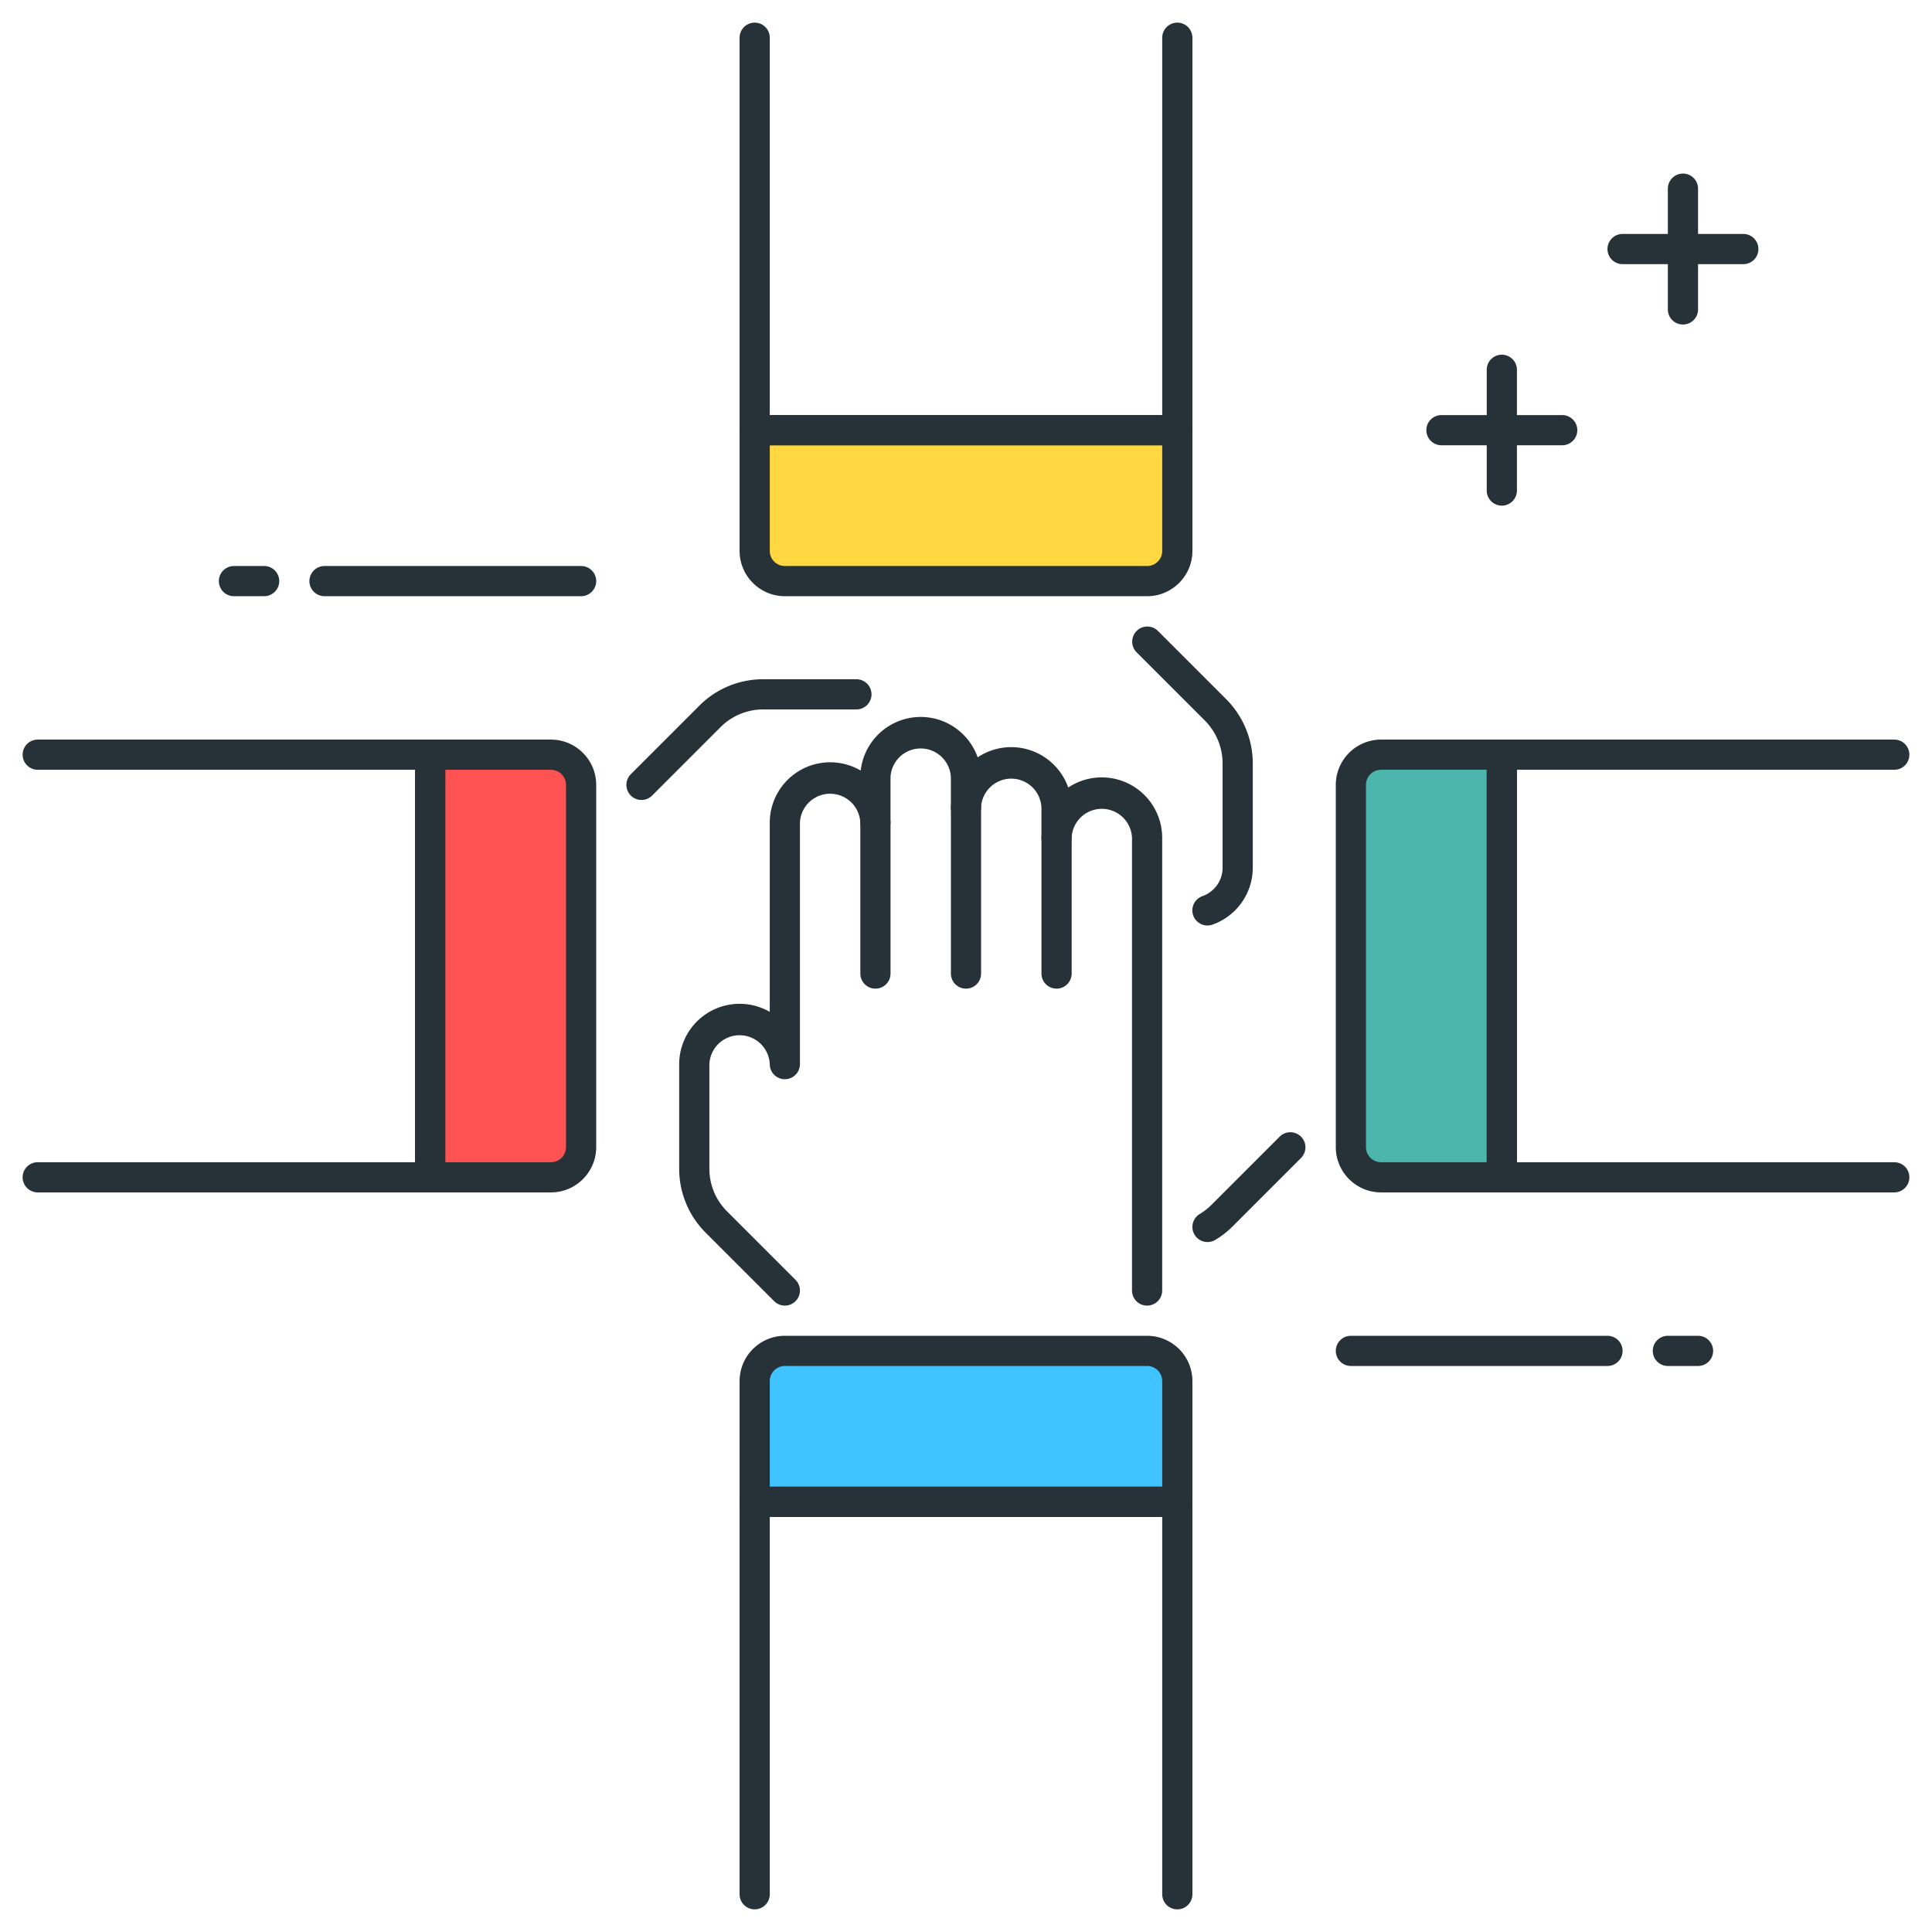 <?xml version="1.0" standalone="no"?><!DOCTYPE svg PUBLIC "-//W3C//DTD SVG 1.1//EN" "http://www.w3.org/Graphics/SVG/1.1/DTD/svg11.dtd"><svg class="icon" width="200px" height="200.00px" viewBox="0 0 1024 1024" version="1.1" xmlns="http://www.w3.org/2000/svg"><path d="M624 796H400v-64a16 16 0 0 1 16-16h192a16 16 0 0 1 16 16v64z" fill="#40c4ff" /><path d="M624 804H400a8 8 0 0 1-8-8v-64c0-13.232 10.768-24 24-24h192c13.232 0 24 10.768 24 24v64a8 8 0 0 1-8 8z m-216-16h208v-56a8 8 0 0 0-8-8H416a8 8 0 0 0-8 8v56zM416 692a8.032 8.032 0 0 1-5.664-2.336l-36.288-36.288a47.776 47.776 0 0 1-14.064-33.952V564a32.032 32.032 0 0 1 48-27.696V436a32.032 32.032 0 0 1 48.208-27.584 32.032 32.032 0 0 1 31.792-28.416c13.936 0 25.824 8.96 30.208 21.408a31.888 31.888 0 0 1 17.792-5.408c13.936 0 25.824 8.96 30.208 21.408a32.032 32.032 0 0 1 49.792 26.592v240a8 8 0 0 1-16 0v-240a16.016 16.016 0 0 0-32 0 8 8 0 0 1-16 0v-16a16.016 16.016 0 0 0-32 0 8 8 0 0 1-16 0v-16a16.016 16.016 0 0 0-32 0v24a8 8 0 0 1-16 0 16.016 16.016 0 0 0-32 0v128a8 8 0 0 1-16 0 16.016 16.016 0 0 0-32 0v55.424c0 8.544 3.328 16.576 9.376 22.64l36.288 36.288a8 8 0 0 1-5.648 13.648z" fill="#263238" /><path d="M624 1012a8 8 0 0 1-8-8v-200h-208v200a8 8 0 0 1-16 0v-208a8 8 0 0 1 8-8h224a8 8 0 0 1 8 8v208a8 8 0 0 1-8 8zM464 524a8 8 0 0 1-8-8v-80a8 8 0 0 1 16 0v80a8 8 0 0 1-8 8zM512 524a8 8 0 0 1-8-8v-88a8 8 0 0 1 16 0v88a8 8 0 0 1-8 8zM560 524a8 8 0 0 1-8-8v-72a8 8 0 0 1 16 0v72a8 8 0 0 1-8 8z" fill="#263238" /><path d="M400 228h224v64a16 16 0 0 1-16 16H416a16 16 0 0 1-16-16v-64z" fill="#ffd740" /><path d="M608 316H416c-13.232 0-24-10.768-24-24v-64a8 8 0 0 1 8-8h224a8 8 0 0 1 8 8v64c0 13.232-10.768 24-24 24z m-200-80v56a8 8 0 0 0 8 8h192a8 8 0 0 0 8-8v-56h-208zM640 490.528a8 8 0 0 1-2.672-15.552c6.368-2.272 10.672-8.304 10.672-14.992v-55.424a32.32 32.32 0 0 0-9.376-22.64l-36.288-36.288a8 8 0 0 1 11.312-11.312l36.288 36.288a48.32 48.32 0 0 1 14.064 33.952v55.424a32 32 0 0 1-21.328 30.064 7.424 7.424 0 0 1-2.672 0.48z" fill="#263238" /><path d="M624 236H400a8 8 0 0 1-8-8v-208a8 8 0 0 1 16 0v200h208V20a8 8 0 0 1 16 0v208a8 8 0 0 1-8 8z" fill="#263238" /><path d="M228 624V400h64a16 16 0 0 1 16 16v192a16 16 0 0 1-16 16h-64z" fill="#ff5252" /><path d="M292 632h-64a8 8 0 0 1-8-8V400a8 8 0 0 1 8-8h64c13.232 0 24 10.768 24 24v192c0 13.232-10.768 24-24 24z m-56-16h56a8 8 0 0 0 8-8V416a8 8 0 0 0-8-8h-56v208zM340 424a8 8 0 0 1-5.664-13.648l36.288-36.288a47.68 47.68 0 0 1 33.936-14.048h49.36a8 8 0 0 1 0 16h-49.36a31.84 31.84 0 0 0-22.624 9.36l-36.288 36.288a7.968 7.968 0 0 1-5.648 2.336z" fill="#263238" /><path d="M228 632h-208a8 8 0 0 1 0-16h200v-208H20a8 8 0 0 1 0-16h208a8 8 0 0 1 8 8v224a8 8 0 0 1-8 8z" fill="#263238" /><path d="M796 400v224h-64a16 16 0 0 1-16-16V416a16 16 0 0 1 16-16h64z" fill="#4db6ac" /><path d="M796 632h-64c-13.232 0-24-10.768-24-24V416c0-13.232 10.768-24 24-24h64a8 8 0 0 1 8 8v224a8 8 0 0 1-8 8z m-64-224a8 8 0 0 0-8 8v192a8 8 0 0 0 8 8h56v-208h-56zM640.016 658.304a8 8 0 0 1-4.128-14.864c2.272-1.36 4.336-2.976 6.16-4.8l36.304-36.288a8 8 0 0 1 11.312 11.312l-36.288 36.288a47.296 47.296 0 0 1-9.232 7.216 8.08 8.08 0 0 1-4.128 1.136z" fill="#263238" /><path d="M1004 632h-208a8 8 0 0 1-8-8V400a8 8 0 0 1 8-8h208a8 8 0 0 1 0 16h-200v208h200a8 8 0 0 1 0 16zM140 316h-16a8 8 0 0 1 0-16h16a8 8 0 0 1 0 16zM308 316h-136a8 8 0 0 1 0-16h136a8 8 0 0 1 0 16zM900 724h-16a8 8 0 0 1 0-16h16a8 8 0 0 1 0 16zM852 724h-136a8 8 0 0 1 0-16h136a8 8 0 0 1 0 16z" fill="#263238" /><path d="M924 140h-64a8 8 0 0 1 0-16h64a8 8 0 0 1 0 16z" fill="#263238" /><path d="M892 172a8 8 0 0 1-8-8v-64a8 8 0 0 1 16 0v64a8 8 0 0 1-8 8z" fill="#263238" /><path d="M828 236h-64a8 8 0 0 1 0-16h64a8 8 0 0 1 0 16z" fill="#263238" /><path d="M796 268a8 8 0 0 1-8-8v-64a8 8 0 0 1 16 0v64a8 8 0 0 1-8 8z" fill="#263238" /></svg>